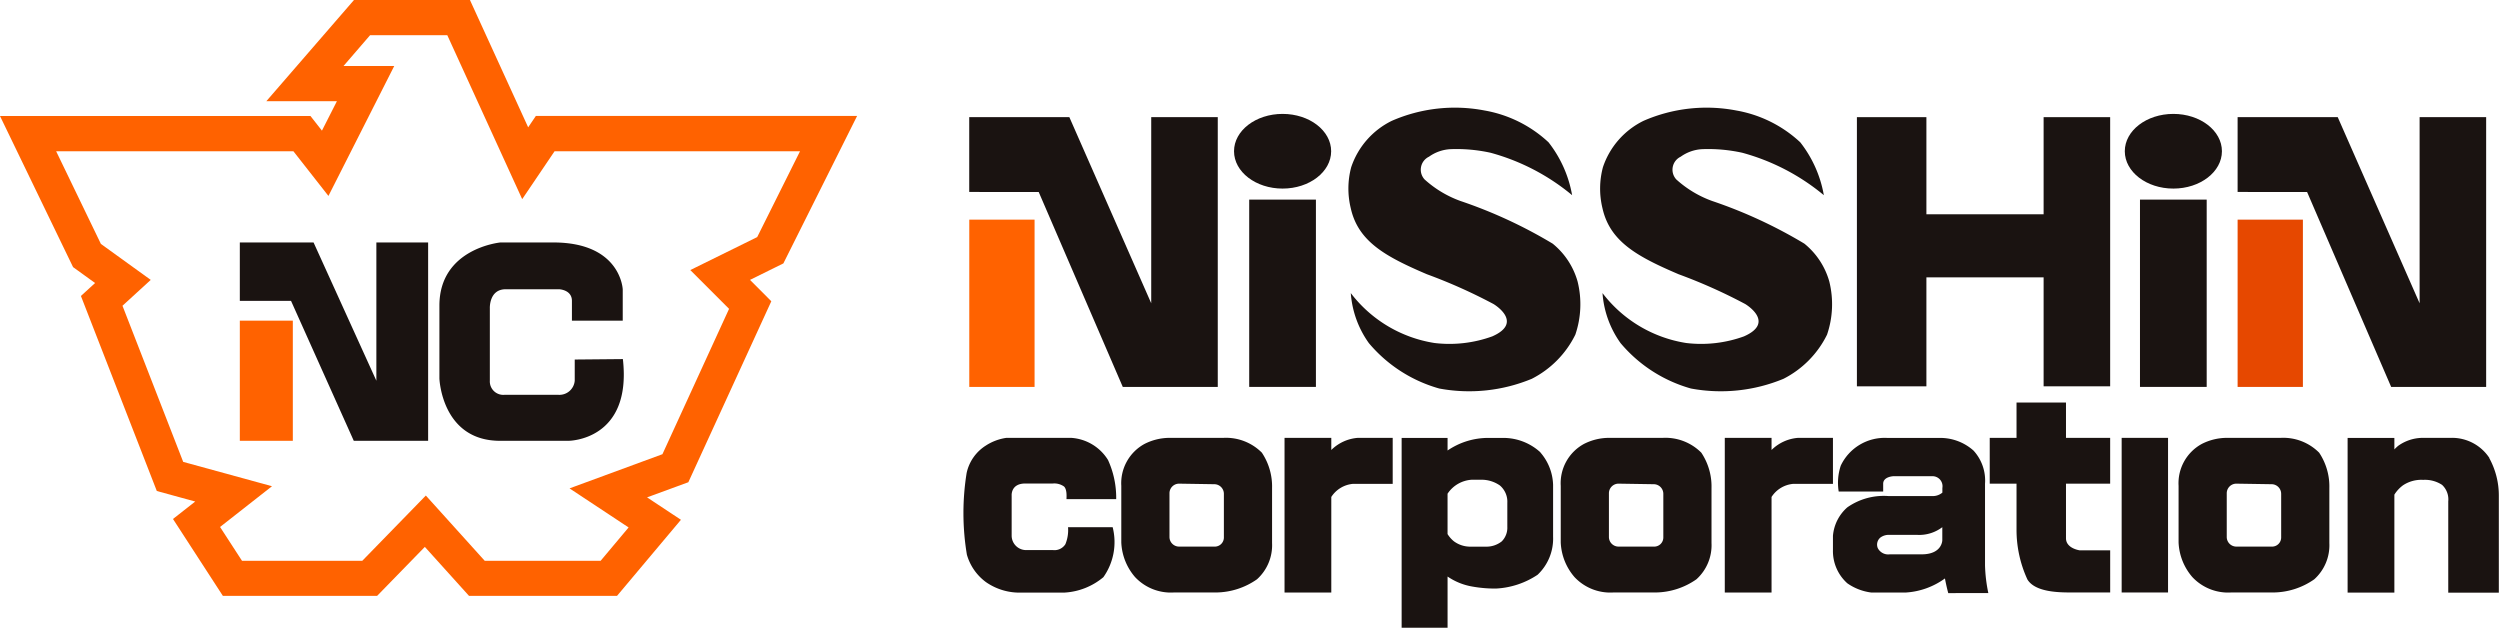 <svg xmlns="http://www.w3.org/2000/svg" xmlns:xlink="http://www.w3.org/1999/xlink" width="139" height="35" viewBox="0 0 139 35"><defs><clipPath id="a"><rect width="139" height="35" fill="none"/></clipPath></defs><path d="M20.576,1.958h4.294l4.164,9.115,1.8-2.663H44.481L42.1,13.182,38.38,15.016l2.156,2.156-3.705,8.082-5.165,1.9,3.284,2.172-1.556,1.855H26.951l-3.274-3.629-3.535,3.629H13.456l-1.221-1.881,2.888-2.266-4.937-1.353L6.81,17l1.571-1.438-2.771-2L3.122,8.41H16.313l1.948,2.484,3.659-7.225H19.1ZM19.682,0,14.809,5.626h3.923L17.9,7.264l-.637-.813H0l4.062,8.4,1.224.885-.787.72L8.719,27.3l2.135.585-1.236.97,2.774,4.276h8.575l2.654-2.724,2.457,2.724h8.228L37.86,28.9l-1.883-1.246,2.295-.842,4.613-10.062L41.7,15.562l1.855-.916,4.1-8.2H29.794l-.428.633L26.129,0Z" fill="#ff6200"/><rect width="2.947" height="6.681" transform="translate(13.334 17.828)" fill="#ff6200"/><path d="M54.408,58.256V55.007h4.1L62,62.695V55.007h2.878V66.035H60.744l-3.488-7.779Z" transform="translate(-41.074 -41.526)" fill="#1a1311"/><g clip-path="url(#a)"><path d="M106.872,66.034h-3.8c-3.248,0-3.37-3.463-3.37-3.463V58.518c0-3.19,3.39-3.512,3.39-3.512h2.947c3.758,0,3.856,2.609,3.856,2.609v1.738h-2.825v-1.1c0-.621-.712-.646-.712-.646H103.39c-.933,0-.884,1.056-.884,1.056v4.028a.748.748,0,0,0,.811.786h3a.856.856,0,0,0,.909-.786V61.515l2.677-.025c.516,4.544-3.026,4.544-3.026,4.544" transform="translate(-75.271 -41.525)" fill="#1a1311"/><rect width="3.63" height="9.301" transform="translate(53.892 12.212)" fill="#ff6200"/><path d="M219.9,30.737V26.578h5.567l4.552,10.348V26.578h3.7v15h-5.281l-4.675-10.839Z" transform="translate(-166.011 -20.064)" fill="#1a1311"/><rect width="3.709" height="10.414" transform="translate(69.456 11.098)" fill="#1a1311"/><path d="M285.354,27.918c0,1.146-1.21,2.076-2.7,2.076s-2.7-.929-2.7-2.076,1.209-2.076,2.7-2.076,2.7.929,2.7,2.076" transform="translate(-211.342 -19.509)" fill="#1a1311"/><path d="M318.353,29.351a12.031,12.031,0,0,0-4.531-2.358,8.777,8.777,0,0,0-2.235-.2,2.243,2.243,0,0,0-1.191.418.8.8,0,0,0-.246,1.265,6,6,0,0,0,2,1.2,26.253,26.253,0,0,1,5.121,2.37,4.159,4.159,0,0,1,1.388,2.112,5.251,5.251,0,0,1-.127,2.947,5.449,5.449,0,0,1-2.423,2.456,9.094,9.094,0,0,1-5.142.54,7.909,7.909,0,0,1-3.913-2.522,5.442,5.442,0,0,1-1.007-2.784,7.273,7.273,0,0,0,4.654,2.775,6.976,6.976,0,0,0,3.213-.369c1.785-.786.065-1.8.065-1.8a29.41,29.41,0,0,0-3.7-1.654c-2.272-.973-3.815-1.8-4.233-3.668a4.614,4.614,0,0,1,.024-2.284,4.442,4.442,0,0,1,2.26-2.579,8.757,8.757,0,0,1,5.158-.573,6.966,6.966,0,0,1,3.553,1.768,6.613,6.613,0,0,1,1.31,2.931" transform="translate(-230.943 -18.499)" fill="#1a1311"/><path d="M375.458,29.351a12.031,12.031,0,0,0-4.531-2.358,8.778,8.778,0,0,0-2.235-.2,2.242,2.242,0,0,0-1.191.418.8.8,0,0,0-.246,1.265,6,6,0,0,0,2,1.2,26.252,26.252,0,0,1,5.121,2.37,4.159,4.159,0,0,1,1.388,2.112,5.25,5.25,0,0,1-.127,2.947,5.449,5.449,0,0,1-2.423,2.456,9.094,9.094,0,0,1-5.142.54,7.908,7.908,0,0,1-3.913-2.522,5.443,5.443,0,0,1-1.007-2.784,7.273,7.273,0,0,0,4.654,2.775,6.975,6.975,0,0,0,3.213-.369c1.785-.786.065-1.8.065-1.8a29.411,29.411,0,0,0-3.7-1.654c-2.272-.973-3.815-1.8-4.233-3.668a4.613,4.613,0,0,1,.025-2.284,4.442,4.442,0,0,1,2.26-2.579,8.757,8.757,0,0,1,5.158-.573,6.966,6.966,0,0,1,3.553,1.768,6.612,6.612,0,0,1,1.31,2.931" transform="translate(-274.053 -18.499)" fill="#1a1311"/><path d="M431.658,26.578v5.4h-6.517v-5.4h-3.864V41.544h3.864V35.485h6.517v6.058h3.7V26.578Z" transform="translate(-318.033 -20.064)" fill="#1a1311"/><rect width="3.709" height="10.414" transform="translate(118.983 11.098)" fill="#1a1311"/><path d="M487.446,27.918c0,1.146-1.21,2.076-2.7,2.076s-2.7-.929-2.7-2.076,1.209-2.076,2.7-2.076,2.7.929,2.7,2.076" transform="translate(-363.907 -19.509)" fill="#1a1311"/><rect width="3.63" height="9.301" transform="translate(124.411 12.212)" fill="#e64800"/><path d="M507.648,30.737V26.578h5.567l4.552,10.348V26.578h3.7v15h-5.281l-4.675-10.839Z" transform="translate(-383.237 -20.064)" fill="#1a1311"/><path d="M218.722,101.277a2.4,2.4,0,0,1,1.063-1.51,2.818,2.818,0,0,1,1.144-.43h3.6a2.6,2.6,0,0,1,2.051,1.232,5.038,5.038,0,0,1,.454,2.174h-2.763c0-.114.04-.527-.135-.7a.943.943,0,0,0-.628-.168h-1.528c-.816,0-.758.671-.758.671v2.217a.805.805,0,0,0,.759.813h1.535a.718.718,0,0,0,.694-.327,2.05,2.05,0,0,0,.147-.946l2.481,0a3.376,3.376,0,0,1-.516,2.78,3.69,3.69,0,0,1-2.142.856h-2.374a3.265,3.265,0,0,1-2.017-.585,2.87,2.87,0,0,1-1.056-1.523,14.052,14.052,0,0,1-.013-4.548" transform="translate(-164.974 -74.992)" fill="#1a1311"/><path d="M262.2,100.163a2.813,2.813,0,0,0-2.137-.827h-3.013a3.082,3.082,0,0,0-1.375.336,2.485,2.485,0,0,0-1.294,2.333v3.144a3.137,3.137,0,0,0,.766,1.928,2.725,2.725,0,0,0,2.154.856h2.355a4.028,4.028,0,0,0,2.269-.733,2.552,2.552,0,0,0,.839-2.018V102.12a3.377,3.377,0,0,0-.565-1.957m-2.114,4.719a.507.507,0,0,1-.534.5l-1.957,0a.535.535,0,0,1-.534-.534v-2.432a.535.535,0,0,1,.534-.534l1.957.031a.535.535,0,0,1,.534.534Z" transform="translate(-192.037 -74.991)" fill="#1a1311"/><path d="M361.9,100.163a2.813,2.813,0,0,0-2.137-.827h-3.013a3.082,3.082,0,0,0-1.375.336,2.485,2.485,0,0,0-1.294,2.333v3.144a3.137,3.137,0,0,0,.766,1.928,2.725,2.725,0,0,0,2.154.856h2.355a4.028,4.028,0,0,0,2.269-.733,2.552,2.552,0,0,0,.839-2.018V102.12a3.379,3.379,0,0,0-.565-1.957m-2.114,4.719a.507.507,0,0,1-.534.5l-1.957,0a.535.535,0,0,1-.534-.534v-2.432a.535.535,0,0,1,.534-.534l1.957.031a.535.535,0,0,1,.534.534Z" transform="translate(-267.304 -74.991)" fill="#1a1311"/><path d="M295.5,99.336a2.35,2.35,0,0,0-1.474.674v-.674h-2.6v8.6h2.6v-5.314a1.6,1.6,0,0,1,1.19-.727h2.224V99.336Z" transform="translate(-220.006 -74.991)" fill="#1a1311"/><path d="M325.7,100.139a3.05,3.05,0,0,0-2.064-.8H322.8a4,4,0,0,0-2.26.7v-.7h-2.554v10.553h2.554v-2.846a3.447,3.447,0,0,0,1.376.557,7.036,7.036,0,0,0,1.329.111,4.572,4.572,0,0,0,2.3-.766,2.763,2.763,0,0,0,.862-2.115v-2.886a2.872,2.872,0,0,0-.711-1.805m-1.834,4.139a1.075,1.075,0,0,1-.309.81,1.369,1.369,0,0,1-.89.294l-.89,0a1.529,1.529,0,0,1-.884-.3,1.6,1.6,0,0,1-.35-.4v-2.244a1.741,1.741,0,0,1,1.351-.777h.577a1.794,1.794,0,0,1,.982.319,1.185,1.185,0,0,1,.413.971Z" transform="translate(-240.055 -74.991)" fill="#1a1311"/><path d="M395.366,99.336a2.35,2.35,0,0,0-1.474.674v-.674h-2.6v8.6h2.6v-5.314a1.6,1.6,0,0,1,1.19-.727h2.224V99.336Z" transform="translate(-295.394 -74.991)" fill="#1a1311"/><path d="M502.074,100.163a2.813,2.813,0,0,0-2.137-.827h-3.013a3.082,3.082,0,0,0-1.375.336,2.485,2.485,0,0,0-1.294,2.333v3.144a3.137,3.137,0,0,0,.766,1.928,2.725,2.725,0,0,0,2.154.856h2.355a4.028,4.028,0,0,0,2.269-.733,2.551,2.551,0,0,0,.839-2.018V102.12a3.38,3.38,0,0,0-.565-1.957m-2.114,4.719a.507.507,0,0,1-.534.5l-1.958,0a.535.535,0,0,1-.534-.534v-2.432a.535.535,0,0,1,.534-.534l1.958.031a.535.535,0,0,1,.534.534Z" transform="translate(-373.126 -74.991)" fill="#1a1311"/><rect width="2.579" height="8.597" transform="translate(117.964 24.345)" fill="#1a1311"/><path d="M424.482,107.964a8.522,8.522,0,0,1-.184-1.539v-4.536a2.463,2.463,0,0,0-.643-1.85,2.779,2.779,0,0,0-1.9-.7h-2.89a2.7,2.7,0,0,0-2.587,1.539,3.018,3.018,0,0,0-.115,1.441h2.473v-.432c0-.4.573-.42.573-.42h2.145a.558.558,0,0,1,.573.655v.257a.828.828,0,0,1-.516.193h-2.468a3.534,3.534,0,0,0-2.3.626,2.364,2.364,0,0,0-.8,1.584v.786a2.4,2.4,0,0,0,.8,1.854,2.976,2.976,0,0,0,1.326.512H419.9a4.127,4.127,0,0,0,2.17-.783c.088.477.184.816.184.816Zm-3.7-2.153H419a.649.649,0,0,1-.663-.344.509.509,0,0,1,.147-.592.787.787,0,0,1,.516-.145h1.539a2.124,2.124,0,0,0,1.384-.429v.724s0,.786-1.146.786" transform="translate(-313.931 -74.99)" fill="#1a1311"/><path d="M458.106,95.833V93.284H455.65V91.32H452.9v1.964h-1.49v2.549h1.49v2.533a6.59,6.59,0,0,0,.606,2.794c.442.721,1.8.721,2.472.721h2.129V99.54H456.42s-.77-.1-.77-.672V95.833Z" transform="translate(-340.781 -68.94)" fill="#1a1311"/><path d="M540.472,100.45a2.487,2.487,0,0,0-2.153-1.114h-1.547a2.361,2.361,0,0,0-1.367.442,2.463,2.463,0,0,0-.213.2v-.638h-2.6v8.6h2.6v-5.446a1.859,1.859,0,0,1,.483-.522,1.84,1.84,0,0,1,1.121-.3,1.729,1.729,0,0,1,1.048.278,1.1,1.1,0,0,1,.344.917v5.076H541v-5.42a4.337,4.337,0,0,0-.532-2.063" transform="translate(-402.065 -74.991)" fill="#1a1311"/></g></svg>